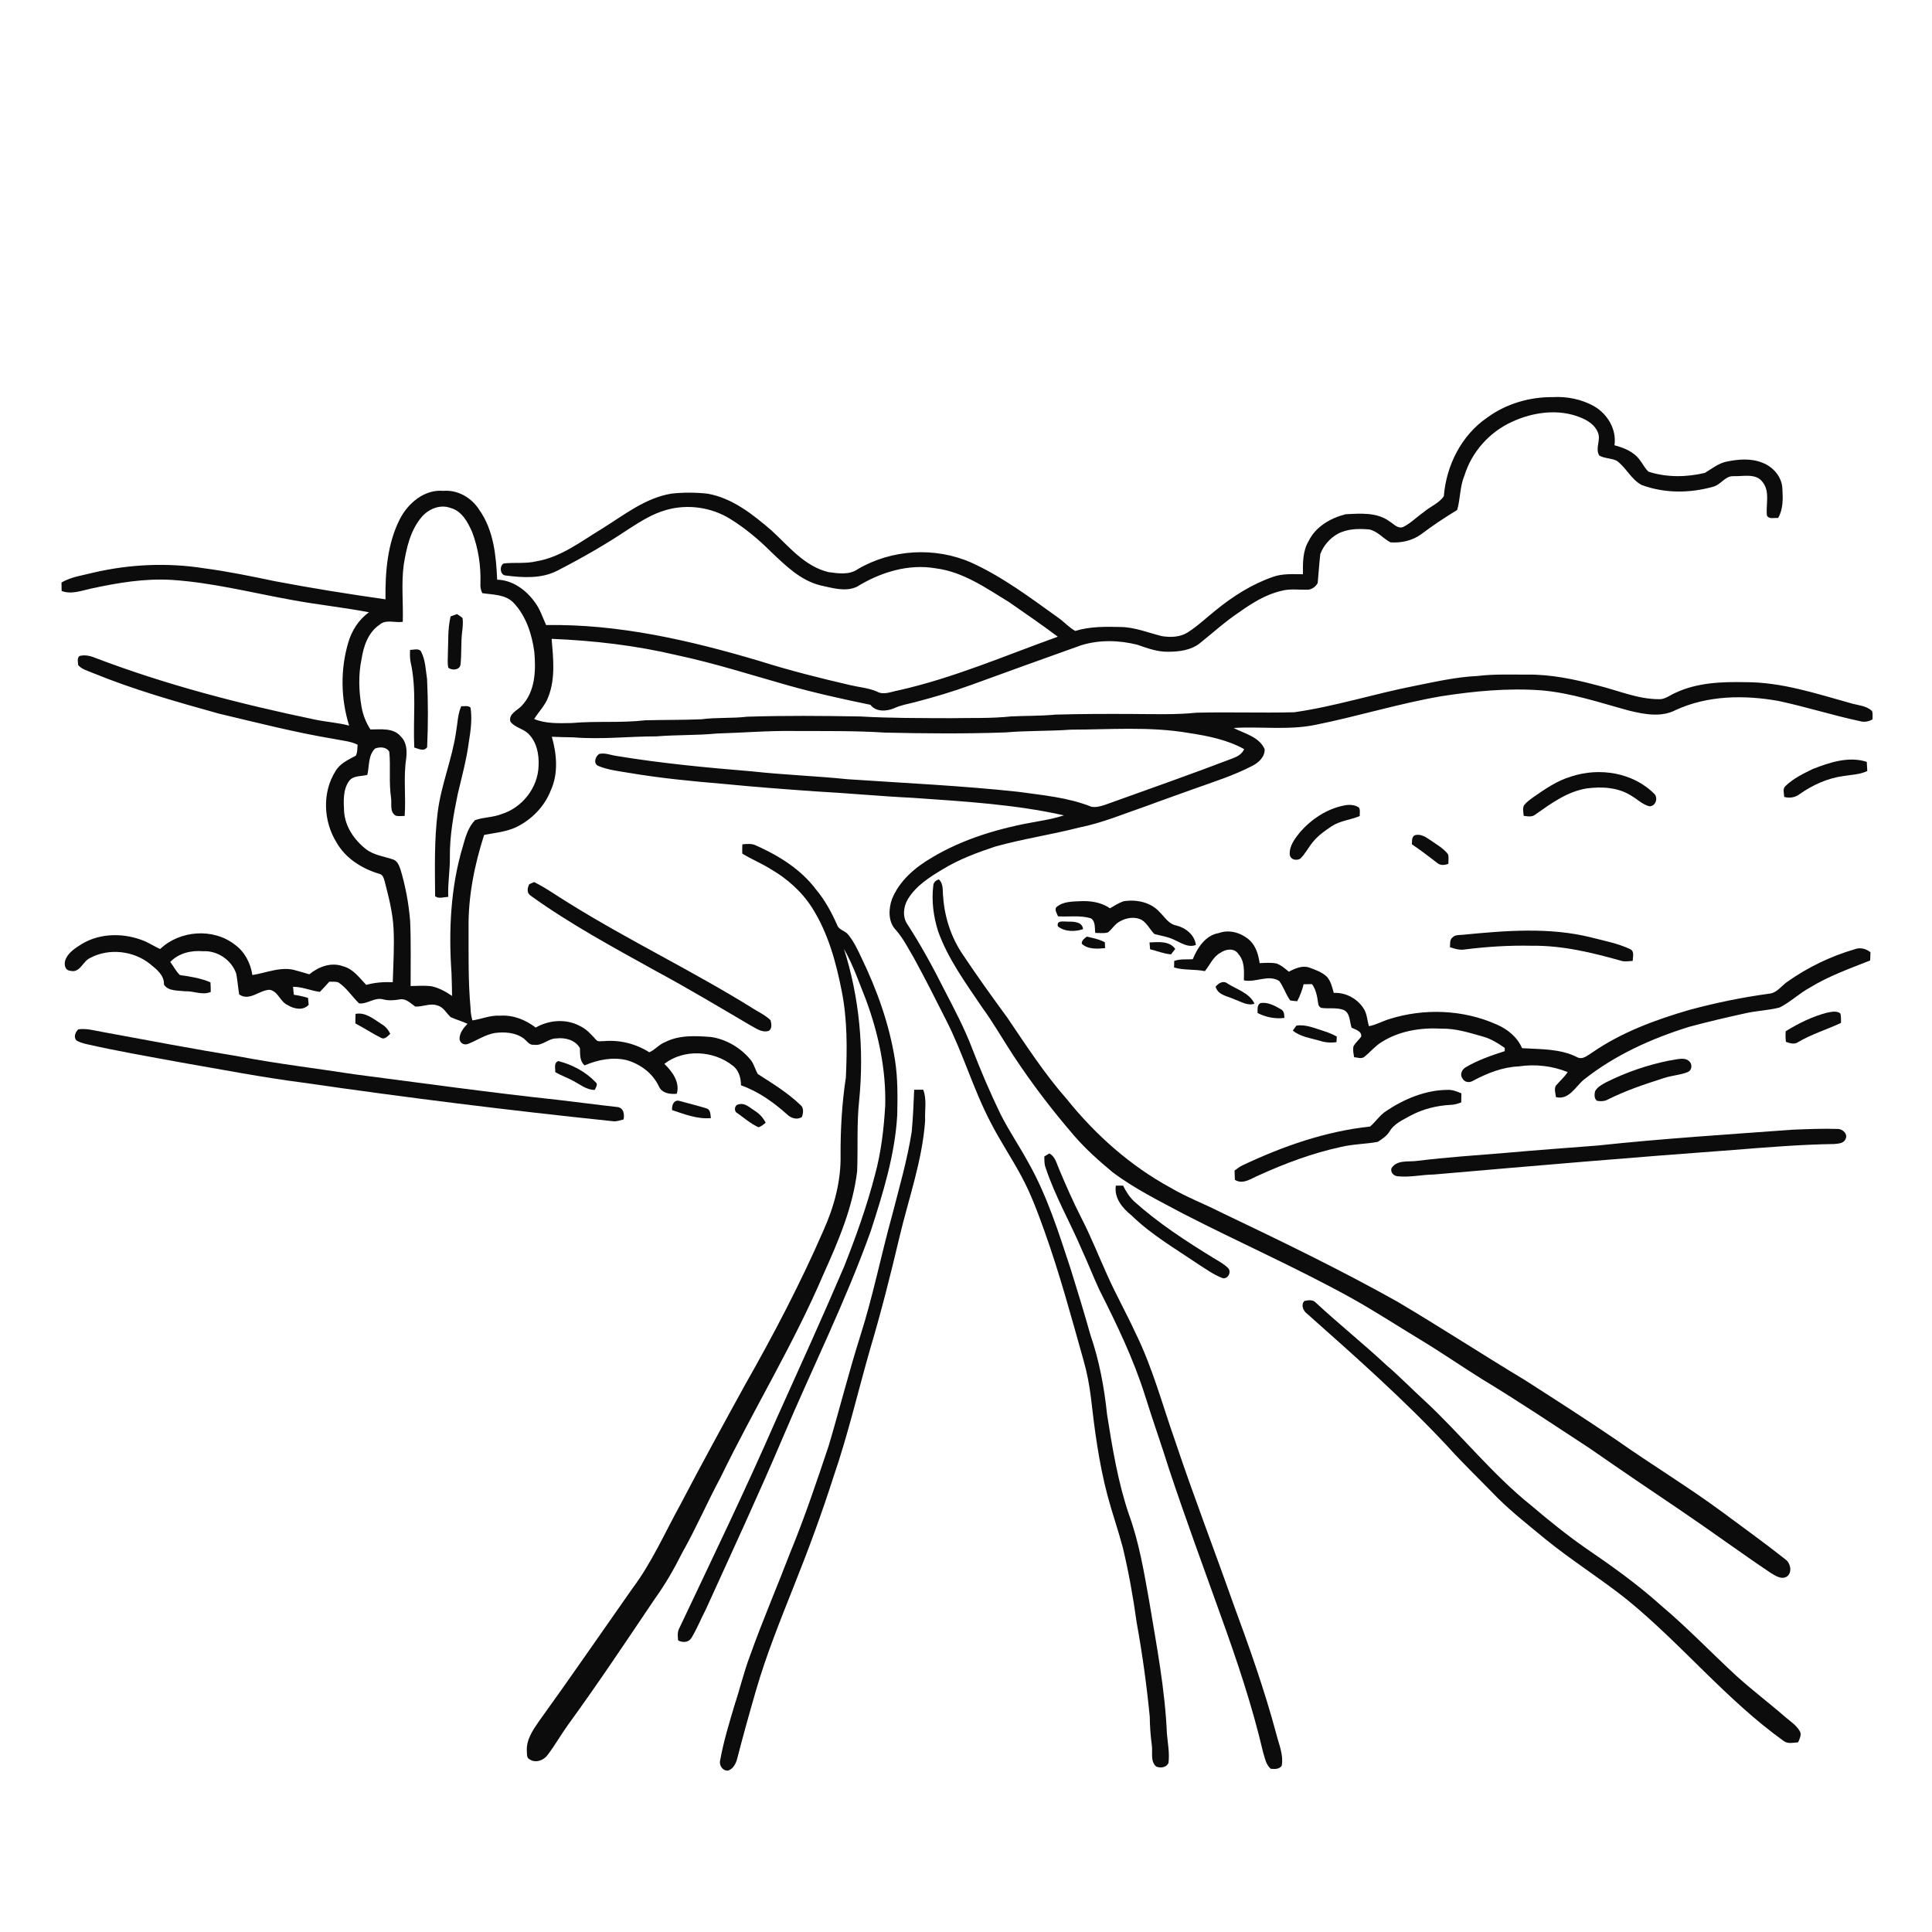 <svg xmlns="http://www.w3.org/2000/svg" width="1024pt" height="1024pt" viewBox="0 0 1024 1024" version="1.1">
<g id="#ffffffff">
<path fill="#ffffff" opacity="0" d=" M 0.00 0.00 L 1024.00 0.00 L 1024.00 1024.00 L 0.00 1024.00 L 0.00 0.00 M 788.32 221.29 C 774.63 230.59 766.55 246.69 765.26 262.98 C 762.69 266.80 757.94 268.50 754.52 271.50 C 750.90 273.99 747.81 277.26 743.85 279.25 C 740.94 280.52 738.79 277.75 736.55 276.41 C 729.88 271.40 721.06 272.16 713.22 272.56 C 705.26 274.57 697.30 279.11 693.61 286.78 C 690.41 292.06 690.53 298.40 690.59 304.36 C 685.34 304.37 679.93 303.91 674.90 305.69 C 663.70 309.52 653.56 315.97 644.42 323.41 C 639.42 327.37 634.79 331.85 629.38 335.27 C 625.39 337.73 620.47 337.88 615.97 337.19 C 608.68 335.42 601.57 332.41 593.98 332.32 C 585.92 332.13 577.71 332.00 569.92 334.41 C 566.54 332.57 563.96 329.51 560.78 327.33 C 546.00 316.75 531.34 305.67 514.69 298.14 C 495.55 289.76 472.61 291.09 454.60 301.69 C 450.10 304.85 444.27 303.92 439.17 303.24 C 426.47 300.25 418.07 289.52 408.88 281.12 C 399.01 272.65 388.21 264.00 375.06 261.66 C 368.72 260.97 362.29 260.92 355.95 261.62 C 342.06 263.87 330.82 272.93 319.20 280.16 C 308.09 286.84 297.43 295.30 284.30 297.50 C 278.61 298.87 272.73 297.99 266.97 298.65 C 264.57 299.96 265.00 304.97 268.15 305.04 C 277.20 306.21 287.03 306.79 295.41 302.46 C 308.43 295.77 321.17 288.49 333.33 280.32 C 339.53 276.35 345.86 272.31 353.03 270.32 C 364.35 267.03 377.04 268.82 387.04 275.05 C 394.91 279.91 402.05 285.89 408.58 292.41 C 416.28 299.68 424.18 307.61 434.80 310.25 C 441.04 311.58 447.98 313.85 454.13 311.02 C 466.53 303.35 481.46 298.67 496.09 301.25 C 510.53 303.10 522.69 311.73 534.81 319.12 C 543.49 325.14 552.20 331.14 560.66 337.47 C 532.63 347.52 505.12 359.47 475.95 365.97 C 472.30 366.61 468.28 368.58 464.76 366.52 C 460.24 364.60 455.26 364.24 450.51 363.10 C 434.38 359.37 418.31 355.33 402.52 350.33 C 365.84 339.43 327.95 330.65 289.47 331.30 C 287.60 327.30 286.31 322.97 283.63 319.39 C 278.97 312.81 271.85 307.48 263.50 307.24 C 262.95 294.46 261.63 280.88 253.96 270.14 C 249.95 263.81 242.62 259.52 235.02 260.17 C 225.05 259.24 216.35 266.59 212.00 274.99 C 205.30 288.09 204.15 303.17 204.32 317.65 C 184.69 314.87 165.10 311.73 145.62 308.03 C 133.16 305.42 120.68 302.85 108.05 301.18 C 88.68 298.15 68.80 299.04 49.71 303.46 C 43.94 304.94 37.83 305.68 32.60 308.73 C 32.61 310.22 32.64 311.72 32.66 313.22 C 37.85 315.21 43.22 313.03 48.36 311.94 C 62.35 308.92 76.62 306.49 90.99 307.36 C 112.30 308.74 133.08 314.06 154.03 317.87 C 167.82 320.48 181.81 321.86 195.59 324.52 C 190.20 328.32 186.48 334.17 184.62 340.44 C 180.35 354.77 180.59 370.33 185.05 384.59 C 179.07 383.00 172.86 382.66 166.82 381.37 C 127.32 373.15 88.09 363.02 50.35 348.64 C 47.77 347.55 44.90 346.97 42.14 347.69 C 40.74 348.80 41.31 350.99 41.46 352.54 C 43.42 354.81 46.48 355.52 49.13 356.66 C 70.83 365.56 93.45 371.95 116.01 378.23 C 136.43 383.07 156.77 388.31 177.49 391.73 C 181.54 392.59 185.80 392.83 189.56 394.72 C 189.30 396.66 189.57 398.77 188.57 400.54 C 184.59 402.68 180.18 404.64 177.81 408.74 C 170.66 420.05 171.40 435.36 178.40 446.57 C 183.18 455.00 191.94 460.44 201.04 463.15 C 202.82 463.46 203.38 465.38 203.82 466.88 C 205.97 475.21 208.17 483.60 208.59 492.24 C 209.08 501.69 208.42 511.13 208.18 520.58 C 203.42 520.39 198.69 520.74 194.09 522.00 C 190.47 518.24 187.24 513.55 181.88 512.16 C 175.60 509.83 168.88 512.33 163.95 516.41 C 161.73 515.72 159.49 515.09 157.25 514.48 C 149.42 511.86 141.51 515.60 133.77 516.79 C 132.82 510.48 129.67 504.37 124.40 500.63 C 112.96 491.74 95.31 493.07 84.88 503.00 C 82.19 501.79 79.69 500.22 77.02 498.97 C 66.37 494.41 53.41 494.26 43.33 500.35 C 40.17 502.35 36.75 504.45 35.02 507.92 C 33.75 510.24 34.00 514.30 37.30 514.54 C 42.38 515.90 43.83 509.51 47.73 507.76 C 57.80 502.34 71.06 503.91 79.83 511.17 C 83.20 513.91 87.11 517.02 86.90 521.83 C 89.17 525.46 94.32 524.90 98.06 525.41 C 102.62 525.13 107.30 527.69 111.70 525.74 C 111.72 524.03 111.67 522.33 111.54 520.64 C 106.38 518.46 100.86 517.55 95.37 516.81 C 93.25 514.87 92.00 512.12 90.25 509.85 C 94.70 505.19 101.29 503.64 107.54 504.17 C 115.23 503.71 122.78 508.83 125.23 516.12 C 125.88 519.75 126.18 523.44 126.77 527.08 C 132.32 530.87 137.43 524.68 143.01 524.61 C 147.48 525.50 148.42 530.85 152.33 532.63 C 155.64 534.75 160.67 535.83 163.61 532.56 C 163.49 531.33 163.37 530.11 163.25 528.90 C 160.78 528.18 158.29 527.59 155.74 527.25 C 155.61 525.84 155.47 524.44 155.32 523.04 C 160.23 522.96 164.73 525.13 169.54 525.71 C 171.23 523.94 172.91 522.17 174.53 520.34 C 176.12 520.36 177.77 520.17 179.32 520.68 C 183.77 523.55 186.59 528.29 190.36 531.83 C 194.73 532.25 198.45 528.56 202.86 529.63 C 205.90 530.49 208.97 530.21 212.03 529.67 C 215.30 529.14 217.63 531.83 220.07 533.49 C 224.00 533.75 227.96 531.51 231.85 532.93 C 235.13 533.76 236.57 537.08 238.92 539.15 C 241.83 540.42 244.89 541.30 247.78 542.63 C 245.64 544.89 243.42 547.60 243.58 550.90 C 243.99 553.00 246.00 554.04 247.98 553.32 C 252.77 551.50 257.08 548.40 262.20 547.52 C 267.47 546.82 273.23 547.20 277.64 550.47 C 279.30 551.77 280.55 554.07 283.00 553.74 C 287.47 554.49 290.62 550.32 294.96 550.38 C 299.62 549.83 304.89 551.21 307.37 555.52 C 307.52 558.78 307.11 562.27 309.85 564.68 C 316.89 561.67 324.76 560.08 332.33 561.94 C 339.55 564.07 346.05 568.94 349.25 575.87 C 350.91 579.51 355.16 580.04 358.70 579.72 C 360.55 573.66 356.27 567.87 352.12 563.87 C 362.43 555.84 378.19 556.77 388.26 564.74 C 391.59 567.15 392.73 571.30 392.74 575.23 C 401.95 578.50 410.03 584.25 417.25 590.73 C 419.23 592.70 422.68 593.75 425.07 591.97 C 425.74 589.94 426.15 587.25 424.30 585.71 C 417.55 579.22 409.51 574.29 401.67 569.27 C 400.15 566.73 399.60 563.67 397.59 561.43 C 392.35 555.22 384.81 550.76 376.73 549.62 C 368.57 548.99 359.91 548.53 352.41 552.39 C 349.28 553.58 347.16 556.49 344.13 557.73 C 337.03 553.22 328.51 551.06 320.12 551.82 C 318.74 551.69 316.93 552.39 315.92 551.11 C 313.40 548.28 310.80 545.38 307.30 543.77 C 300.03 539.86 290.96 540.58 283.92 544.64 C 278.56 540.47 271.85 537.84 264.99 538.34 C 259.95 538.00 255.29 540.14 250.38 540.83 C 249.73 538.61 249.43 536.32 249.38 534.02 C 248.10 520.06 248.39 506.00 248.35 491.99 C 248.11 475.17 251.47 458.49 256.59 442.53 C 262.28 441.42 268.20 440.93 273.52 438.44 C 281.80 434.46 288.63 427.43 291.97 418.83 C 296.00 409.92 295.10 399.66 292.48 390.50 C 296.31 390.64 300.13 390.78 303.96 390.81 C 318.65 392.03 333.33 390.28 348.03 390.29 C 358.64 389.42 369.33 389.81 379.93 388.78 C 393.63 388.40 407.29 387.22 421.00 387.44 C 437.00 387.52 453.03 387.26 469.00 388.29 C 490.35 388.79 511.72 388.96 533.06 388.19 C 544.51 387.21 556.02 387.57 567.48 386.74 C 588.34 386.69 609.41 384.95 630.09 388.50 C 640.17 390.04 650.42 392.05 659.42 397.05 C 658.30 399.76 655.63 401.11 653.04 402.06 C 630.67 410.60 608.06 418.53 585.53 426.63 C 583.25 427.36 580.76 428.06 578.38 427.56 C 566.11 422.66 552.81 421.50 539.84 419.69 C 509.71 416.41 479.42 415.06 449.20 413.00 C 432.39 411.27 415.50 410.70 398.70 408.85 C 374.62 406.86 350.53 404.60 326.67 400.65 C 323.66 400.24 320.67 398.86 317.60 399.60 C 315.57 400.87 314.33 404.59 316.98 405.90 C 322.34 408.16 328.22 408.75 333.91 409.72 C 350.51 412.52 367.27 414.11 384.03 415.53 C 399.98 417.10 415.97 418.30 431.97 419.43 C 449.27 420.37 466.52 422.03 483.83 422.87 C 510.63 424.76 537.65 426.27 563.95 432.16 C 559.40 433.64 554.70 434.56 549.99 435.36 C 530.38 438.76 510.85 444.34 493.70 454.67 C 484.92 459.81 476.69 466.86 472.78 476.49 C 470.88 481.83 470.64 488.79 474.96 493.05 C 478.77 497.44 481.38 502.66 484.32 507.63 C 490.26 518.50 495.87 529.55 501.43 540.62 C 510.42 558.19 515.86 577.32 525.01 594.82 C 530.02 604.64 536.21 613.80 541.41 623.52 C 546.40 632.73 550.01 642.59 553.55 652.43 C 561.62 674.96 567.84 698.07 574.32 721.09 C 576.13 727.43 577.36 733.91 578.18 740.45 C 580.16 758.00 582.48 775.58 587.01 792.69 C 589.48 801.93 592.65 810.97 595.11 820.21 C 598.24 833.33 600.62 846.62 602.46 859.99 C 605.45 876.55 607.78 893.23 609.40 909.98 C 609.44 915.01 609.83 920.02 610.49 925.01 C 611.05 928.72 609.55 933.44 612.76 936.27 C 615.01 937.28 618.13 936.88 619.31 934.47 C 619.98 929.31 618.96 924.16 618.50 919.04 C 617.49 895.23 612.94 871.80 609.05 848.33 C 606.31 832.98 603.74 817.51 598.39 802.80 C 592.53 785.58 589.61 767.60 586.76 749.70 C 585.29 735.35 582.62 721.12 577.93 707.46 C 574.66 695.84 571.13 684.30 567.53 672.77 C 561.18 653.48 555.08 633.89 545.02 616.14 C 540.30 607.49 534.74 599.31 530.29 590.51 C 524.80 579.15 519.84 567.55 515.29 555.78 C 511.19 545.00 505.78 534.79 500.48 524.56 C 494.55 512.73 488.19 501.11 481.01 489.98 C 478.17 486.01 478.81 480.44 481.26 476.44 C 485.58 469.41 492.75 464.86 499.68 460.73 C 508.31 455.43 517.88 451.90 527.45 448.71 C 542.08 444.62 557.15 442.42 571.85 438.64 C 584.29 436.17 596.00 431.19 607.95 427.10 C 615.99 424.09 624.11 421.30 632.17 418.35 C 642.86 414.51 653.79 411.13 663.88 405.85 C 667.20 404.17 670.47 401.05 670.29 397.06 C 667.30 390.43 659.68 388.88 653.82 385.84 C 668.17 384.96 682.75 387.11 696.98 384.23 C 719.44 379.75 741.38 372.88 763.98 369.01 C 781.48 366.29 799.25 364.60 816.96 365.90 C 832.89 367.25 848.10 372.49 863.44 376.64 C 871.44 378.59 880.52 380.36 888.17 376.33 C 905.17 368.51 924.60 368.29 942.73 371.54 C 957.26 374.64 971.44 379.17 985.97 382.26 C 988.19 382.88 990.49 382.43 992.47 381.28 C 992.43 379.81 992.72 378.27 992.21 376.87 C 989.11 373.86 984.49 373.86 980.60 372.62 C 962.39 367.55 944.10 361.47 925.00 361.57 C 912.52 361.30 899.56 361.79 888.07 367.18 C 885.10 368.42 882.46 370.85 879.06 370.58 C 867.91 370.53 857.51 365.92 846.84 363.31 C 834.49 360.01 821.83 357.34 808.99 357.55 C 800.34 357.60 791.65 357.22 783.04 358.29 C 771.81 358.82 760.82 361.32 749.83 363.53 C 728.46 367.71 707.61 374.42 686.03 377.50 C 668.75 377.97 651.44 377.30 634.15 377.75 C 623.14 378.87 612.05 378.48 601.00 378.43 C 587.15 378.36 573.30 378.35 559.46 378.76 C 551.66 379.51 543.81 379.33 536.00 379.71 C 525.37 380.85 514.66 380.44 503.99 380.65 C 487.99 380.59 471.96 380.67 455.99 379.74 C 435.97 379.40 415.95 379.22 395.94 379.87 C 387.94 380.83 379.84 380.16 371.85 381.22 C 361.89 381.66 351.91 381.49 341.95 381.77 C 329.03 383.27 315.95 382.05 303.00 383.22 C 296.34 383.33 289.41 383.69 283.12 381.09 C 285.55 377.19 288.96 373.87 290.57 369.48 C 294.48 359.63 293.23 348.86 292.38 338.60 C 314.75 339.51 337.09 342.11 358.91 347.29 C 378.72 351.51 398.02 357.70 417.49 363.21 C 431.95 367.29 446.63 370.54 461.34 373.56 C 464.32 377.50 470.07 377.09 474.15 375.27 C 477.63 373.72 481.39 373.05 485.06 372.14 C 495.10 369.50 505.06 366.57 514.81 363.01 C 534.21 355.96 553.61 348.90 573.06 342.00 C 582.68 339.02 593.09 339.29 602.80 341.72 C 608.03 343.54 613.36 345.52 618.99 345.44 C 624.87 345.43 631.20 344.70 635.95 340.91 C 642.79 335.45 649.28 329.53 656.56 324.64 C 663.45 319.77 670.76 315.09 679.10 313.19 C 683.61 311.92 688.31 312.66 692.92 312.56 C 695.22 312.57 697.36 310.98 698.41 309.00 C 698.86 303.87 699.21 298.73 699.79 293.63 C 701.49 289.18 704.79 285.36 708.93 283.00 C 714.06 280.20 720.11 280.11 725.78 280.63 C 730.21 281.57 733.08 285.44 736.97 287.45 C 742.65 287.88 748.54 286.56 753.20 283.20 C 759.34 278.56 765.75 274.30 772.32 270.31 C 774.08 264.39 773.71 257.94 776.15 252.16 C 779.99 239.57 789.46 228.97 801.44 223.55 C 812.62 218.38 826.09 216.52 837.75 221.29 C 841.55 222.84 845.39 225.24 846.93 229.25 C 848.66 233.16 845.25 237.81 847.70 241.48 C 850.53 243.06 854.00 242.78 856.89 244.20 C 861.91 247.82 864.52 254.08 870.08 257.04 C 882.14 261.53 895.61 261.49 907.92 257.99 C 912.08 257.00 914.35 252.11 918.91 252.38 C 924.03 252.56 930.87 250.65 934.32 255.66 C 938.28 260.76 935.82 267.43 936.51 273.27 C 937.70 275.37 940.46 274.33 942.44 274.54 C 945.19 269.84 945.01 264.26 944.70 259.01 C 944.48 252.77 939.76 247.34 934.05 245.24 C 928.03 242.80 921.32 243.39 915.10 244.67 C 910.77 245.57 907.31 248.44 903.61 250.65 C 893.86 252.96 883.44 253.11 873.83 250.03 C 871.82 248.35 870.77 245.84 869.13 243.85 C 866.03 239.42 860.73 237.35 855.70 236.00 C 856.94 227.59 852.02 219.39 844.84 215.28 C 838.24 211.59 830.53 210.04 823.01 210.48 C 810.70 210.36 798.28 213.99 788.32 221.29 M 960.69 407.63 C 955.70 410.08 950.55 412.59 946.50 416.47 C 944.63 417.92 945.61 420.43 945.67 422.40 C 948.51 423.13 951.51 422.74 953.86 420.88 C 960.74 416.05 968.61 412.46 976.99 411.33 C 981.26 410.60 985.72 410.58 989.70 408.66 C 989.65 407.03 989.56 405.42 989.43 403.80 C 979.84 400.69 969.68 404.12 960.69 407.63 M 832.75 411.56 C 825.31 413.76 818.88 418.22 812.59 422.60 C 810.87 423.86 809.10 425.12 807.77 426.81 C 806.87 428.55 807.47 430.56 807.58 432.41 C 809.65 432.67 812.00 433.20 813.77 431.71 C 822.08 425.86 830.67 419.55 840.97 417.88 C 848.88 416.84 857.47 417.26 864.41 421.62 C 867.68 423.47 870.46 426.39 874.18 427.35 C 877.37 427.43 878.90 423.30 877.02 420.97 C 865.74 409.43 847.76 406.61 832.75 411.56 M 689.06 441.04 C 686.35 444.44 683.27 448.35 683.60 452.94 C 683.94 455.68 686.98 456.28 689.12 455.17 C 692.06 452.34 693.77 448.53 696.50 445.52 C 699.17 442.46 702.52 440.12 705.88 437.88 C 710.35 434.96 715.85 434.59 720.69 432.51 C 720.59 431.01 721.10 429.31 720.24 427.97 C 717.83 426.42 714.88 426.35 712.18 426.97 C 703.14 428.78 695.08 434.19 689.06 441.04 M 749.79 442.72 C 748.12 443.76 748.43 445.82 748.34 447.50 C 752.92 450.59 757.30 453.95 761.69 457.31 C 763.38 458.85 765.68 458.60 767.67 457.83 C 767.61 456.11 768.04 454.28 767.40 452.64 C 764.83 449.42 761.14 447.42 757.83 445.10 C 755.49 443.49 752.74 441.77 749.79 442.72 M 393.46 447.52 C 393.39 449.15 393.37 450.79 393.42 452.43 C 398.27 455.42 403.59 457.56 408.42 460.60 C 417.25 465.69 425.10 472.69 430.56 481.35 C 439.00 494.71 443.19 510.24 446.19 525.61 C 449.13 540.55 449.02 555.88 448.33 571.03 C 446.27 584.59 445.47 598.29 445.52 612.00 C 445.82 625.99 442.06 639.77 436.33 652.44 C 424.17 680.36 410.02 707.37 394.98 733.83 C 383.36 754.96 371.79 776.11 360.61 797.47 C 352.33 812.45 345.44 828.31 335.09 842.05 C 318.57 865.55 302.31 889.25 285.49 912.55 C 282.33 917.12 278.93 922.16 279.23 928.00 C 279.38 929.48 278.97 931.66 280.65 932.46 C 283.79 934.62 288.13 933.11 290.22 930.19 C 294.16 925.04 297.33 919.36 301.12 914.12 C 317.07 892.21 332.07 869.64 347.22 847.18 C 352.74 839.51 357.44 831.29 361.66 822.85 C 369.01 809.86 374.90 796.13 381.96 782.99 C 399.50 746.83 420.62 712.44 436.42 675.43 C 444.30 657.93 452.03 639.97 454.31 620.74 C 454.79 608.17 454.03 595.54 455.40 583.01 C 458.03 556.16 455.51 528.68 447.31 502.94 C 452.20 511.47 455.34 520.83 458.98 529.92 C 465.61 547.84 469.67 566.84 469.18 586.01 C 468.46 598.32 467.03 610.64 463.79 622.58 C 459.49 639.21 453.70 655.41 447.38 671.37 C 435.78 698.52 423.56 725.37 411.43 752.28 C 395.16 789.59 377.42 826.23 360.03 863.03 C 358.93 865.00 359.20 867.30 359.43 869.46 C 361.68 870.70 364.79 870.62 366.34 868.33 C 369.36 863.49 371.42 858.15 374.06 853.11 C 387.84 822.78 401.90 792.56 414.93 761.89 C 430.39 725.35 448.21 689.78 461.56 652.37 C 468.00 632.42 474.34 612.12 475.55 591.05 C 475.75 581.36 475.89 571.62 474.39 562.01 C 471.41 542.98 464.85 524.65 456.45 507.36 C 454.53 503.20 452.50 499.00 449.60 495.42 C 447.97 493.24 444.59 493.00 443.70 490.23 C 440.74 483.56 437.23 477.09 432.53 471.48 C 424.53 460.80 412.85 453.55 400.83 448.18 C 398.54 447.00 395.92 447.27 393.46 447.52 M 494.66 469.38 C 493.66 477.55 494.76 485.87 497.24 493.68 C 502.49 508.26 511.74 520.88 520.33 533.63 C 526.48 542.02 531.59 551.10 537.31 559.78 C 547.00 574.48 557.72 588.48 569.20 601.81 C 575.37 608.98 582.45 615.27 589.71 621.31 C 601.40 630.12 614.60 636.58 627.47 643.46 C 656.67 658.46 686.75 671.73 715.52 687.58 C 728.25 694.63 740.43 702.59 752.88 710.11 C 764.05 716.83 774.74 724.28 785.81 731.16 C 805.02 742.77 823.65 755.28 842.43 767.56 C 858.60 778.78 874.88 789.85 891.21 800.84 C 907.07 811.60 922.53 822.94 938.44 833.63 C 941.04 835.19 944.43 837.60 947.37 835.39 C 949.97 833.17 949.02 828.47 946.38 826.57 C 935.39 817.84 923.96 809.68 912.70 801.30 C 894.54 787.92 875.21 776.23 856.78 763.24 C 840.87 752.40 824.65 742.01 808.45 731.62 C 785.80 717.98 763.63 703.54 740.88 690.05 C 710.19 672.83 678.46 657.54 646.72 642.38 C 638.03 637.96 628.87 634.50 620.46 629.55 C 599.10 617.92 580.60 601.48 565.42 582.56 C 553.57 569.10 543.83 554.01 533.78 539.21 C 525.86 528.39 518.02 517.52 510.59 506.36 C 504.30 497.30 500.69 486.47 499.91 475.50 C 499.46 472.30 500.26 468.58 497.64 466.13 C 496.06 466.49 494.75 467.69 494.66 469.38 M 280.56 468.61 C 279.47 470.58 279.07 473.29 281.24 474.72 C 302.38 489.93 325.37 502.30 348.11 514.92 C 364.66 523.85 380.80 533.51 397.01 543.03 C 400.26 544.69 403.58 547.59 407.49 546.38 C 409.35 545.20 408.87 542.59 408.43 540.78 C 405.83 538.19 402.45 536.61 399.38 534.69 C 367.43 514.76 333.35 498.53 301.40 478.61 C 295.28 474.93 289.50 470.65 283.07 467.52 C 282.44 467.79 281.19 468.34 280.56 468.61 M 560.31 480.46 C 558.45 481.84 560.23 484.08 560.77 485.67 C 566.56 486.03 572.52 485.02 578.17 486.71 C 580.74 488.30 580.14 491.85 580.52 494.46 C 582.74 494.45 585.04 494.84 587.22 494.20 C 589.46 492.50 590.82 489.82 593.36 488.48 C 596.88 486.38 601.67 485.59 605.35 487.71 C 608.12 489.57 609.52 492.73 611.84 495.04 C 615.29 496.00 618.91 496.45 622.17 498.03 C 625.85 499.65 629.65 502.44 633.85 500.86 C 633.19 495.53 628.48 491.79 623.53 490.54 C 619.45 489.84 617.35 486.04 614.59 483.39 C 609.88 478.11 602.21 476.59 595.46 477.70 C 592.90 478.59 590.62 480.07 588.30 481.42 C 583.58 478.10 577.59 477.33 571.97 477.67 C 568.02 477.84 563.55 477.92 560.31 480.46 M 560.70 490.98 C 564.24 493.92 569.80 493.91 574.04 492.46 C 573.71 488.50 569.03 488.46 566.02 488.48 C 564.01 488.55 559.80 487.53 560.70 490.98 M 646.04 494.53 C 638.95 495.67 634.71 502.27 632.19 508.41 C 628.90 508.60 625.52 508.18 622.36 509.31 C 622.32 510.46 622.29 511.62 622.28 512.79 C 627.55 514.37 633.22 513.61 638.62 514.72 C 641.32 511.42 642.95 507.04 646.91 504.97 C 649.67 502.97 654.28 502.33 656.35 505.62 C 659.81 509.50 659.36 514.79 659.28 519.59 C 665.54 520.95 672.11 516.33 677.98 519.91 C 680.37 523.06 681.47 527.00 683.80 530.21 C 685.02 530.51 686.29 530.55 687.56 530.66 C 689.04 527.81 690.19 524.80 690.94 521.68 C 692.41 521.66 693.89 521.64 695.37 521.60 C 697.56 524.52 698.12 528.16 698.64 531.68 C 698.68 532.77 699.18 533.59 700.15 534.16 C 704.03 534.81 708.15 533.89 711.92 535.20 C 715.71 536.68 715.22 541.46 716.38 544.70 C 718.35 545.67 722.05 546.63 721.41 549.52 C 720.17 551.21 718.52 552.58 717.44 554.39 C 716.88 556.35 717.41 558.37 717.71 560.33 C 719.46 560.47 721.56 561.40 723.12 560.15 C 726.28 557.65 728.83 554.41 732.30 552.31 C 741.67 546.37 753.05 544.58 763.98 545.21 C 771.66 545.04 779.01 547.44 786.32 549.50 C 790.42 550.69 794.06 552.98 797.53 555.42 C 797.53 555.84 797.53 556.70 797.54 557.12 C 790.41 559.44 783.24 561.89 776.76 565.73 C 774.82 566.85 773.59 569.72 775.17 571.64 C 776.20 573.64 778.79 574.03 780.62 572.88 C 788.14 568.87 796.32 565.57 804.95 565.21 C 813.65 563.91 822.72 564.90 830.89 568.23 C 829.13 570.97 826.60 573.07 824.55 575.56 C 823.66 577.43 824.50 579.54 824.67 581.48 C 831.51 583.22 834.97 576.03 839.35 572.34 C 855.77 559.27 875.20 550.50 895.14 544.28 C 905.14 541.57 915.24 539.22 925.37 537.00 C 931.27 535.67 937.39 535.54 943.24 533.99 C 949.01 531.11 953.68 526.45 959.37 523.40 C 969.33 517.27 980.41 513.36 991.23 509.07 C 991.27 507.61 991.32 506.15 991.39 504.70 C 988.99 502.81 985.93 502.00 983.01 503.13 C 970.30 506.83 958.20 512.68 947.37 520.31 C 944.13 522.53 941.81 526.38 937.54 526.69 C 923.34 528.64 909.25 531.52 895.41 535.27 C 877.37 540.52 859.42 547.13 843.86 557.89 C 841.49 559.33 838.82 561.92 835.89 560.31 C 826.90 555.76 816.52 556.16 806.73 555.56 C 804.22 549.67 798.97 545.44 793.20 542.97 C 775.44 535.07 754.75 534.29 736.27 540.16 C 732.65 541.26 729.33 543.23 725.58 543.89 C 724.57 540.72 724.59 537.16 722.64 534.35 C 719.23 529.17 713.14 525.94 706.92 526.27 C 706.10 523.29 705.39 520.08 703.29 517.70 C 700.68 515.21 697.16 514.02 693.86 512.79 C 690.09 511.61 686.39 513.28 683.13 515.03 C 681.07 513.37 679.05 511.53 676.52 510.65 C 673.59 510.11 670.59 510.36 667.64 510.48 C 667.00 506.15 665.74 501.63 662.50 498.50 C 658.18 494.49 651.74 492.44 646.04 494.53 M 774.97 495.48 C 773.18 495.60 771.16 495.46 769.84 496.89 C 768.23 498.11 768.71 500.26 768.50 502.02 C 770.89 502.83 773.40 503.63 775.98 503.28 C 787.92 501.77 799.95 501.00 812.00 501.27 C 828.21 501.06 844.08 504.95 859.58 509.33 C 861.47 509.77 863.43 509.42 865.36 509.30 C 865.38 507.19 866.47 504.19 864.00 503.05 C 857.56 500.03 850.49 498.68 843.63 496.92 C 821.18 491.26 797.74 493.27 774.97 495.48 M 573.35 500.19 C 576.63 503.30 581.54 502.89 585.70 502.55 C 585.67 501.51 585.64 500.48 585.61 499.45 C 582.64 497.80 579.29 497.18 576.02 496.43 C 574.73 497.40 573.28 498.37 573.35 500.19 M 609.26 499.51 C 609.36 500.71 609.45 501.93 609.58 503.14 C 613.28 504.00 616.83 505.55 620.66 505.83 C 621.40 504.87 622.15 503.90 622.90 502.94 C 619.76 498.57 613.94 499.31 609.26 499.51 M 644.30 522.94 C 645.50 527.53 650.67 527.91 654.30 529.68 C 657.72 530.84 661.18 533.26 664.91 531.98 C 662.24 526.26 655.53 524.45 650.57 521.26 C 648.28 519.52 645.86 521.11 644.30 522.94 M 668.04 531.65 C 666.12 532.79 666.63 535.05 666.54 536.92 C 670.94 539.15 675.84 540.14 680.75 539.52 C 680.66 537.83 680.70 535.86 678.96 534.97 C 675.70 533.06 671.94 531.00 668.04 531.65 M 968.46 536.71 C 960.64 538.74 953.29 542.34 946.46 546.58 C 946.32 548.45 946.36 550.33 946.57 552.20 C 948.74 552.97 951.14 553.77 953.21 552.23 C 960.36 548.06 968.31 545.66 975.77 542.16 C 975.70 540.47 975.92 538.75 975.41 537.13 C 973.45 535.60 970.69 536.32 968.46 536.71 M 188.45 537.38 C 188.38 539.06 188.33 540.75 188.35 542.44 C 193.03 544.86 197.42 547.85 202.15 550.17 C 203.97 551.08 205.60 549.05 206.82 547.98 C 205.88 545.76 204.26 543.98 202.19 542.77 C 198.03 540.14 193.76 536.36 188.45 537.38 M 685.22 546.22 C 689.22 549.54 694.62 550.18 699.46 551.61 C 702.33 552.56 705.36 552.79 708.35 552.37 C 708.41 551.38 708.48 550.39 708.55 549.41 C 706.35 548.21 704.05 547.22 701.67 546.49 C 696.92 545.07 692.19 542.79 687.11 543.60 C 686.64 544.25 685.69 545.56 685.22 546.22 M 41.50 545.56 C 39.98 547.05 38.89 549.51 40.43 551.40 C 41.94 552.39 43.71 552.86 45.44 553.31 C 62.25 557.15 79.27 560.05 96.23 563.18 C 117.64 566.89 138.98 571.03 160.54 573.82 C 215.25 581.75 270.10 588.57 325.07 594.29 C 326.95 594.46 328.74 593.76 330.53 593.33 C 330.98 590.65 330.69 587.40 327.47 586.78 C 316.91 585.61 306.38 584.19 295.82 582.97 C 259.85 579.11 224.01 574.10 188.13 569.44 C 167.67 566.28 147.10 563.84 126.75 559.96 C 102.68 556.00 78.71 551.47 54.73 547.04 C 50.36 546.30 45.97 544.94 41.50 545.56 M 884.52 562.16 C 873.10 564.48 861.97 568.32 851.53 573.50 C 849.26 574.78 846.65 576.01 845.41 578.42 C 845.02 580.09 844.89 582.30 846.45 583.45 C 848.34 583.79 850.38 583.75 852.11 582.81 C 861.56 578.05 871.63 574.68 881.69 571.46 C 885.84 570.02 890.33 569.88 894.43 568.26 C 896.32 567.56 896.86 565.44 896.19 563.68 C 893.98 559.42 888.24 561.78 884.52 562.16 M 295.91 562.39 C 293.37 563.36 294.43 566.16 294.29 568.22 C 297.38 570.10 300.86 571.21 304.01 572.98 C 307.61 574.87 310.96 577.73 315.26 577.68 C 315.74 576.31 317.22 574.69 315.59 573.50 C 310.30 567.97 303.29 564.27 295.91 562.39 M 484.53 577.59 C 484.26 584.97 483.89 592.35 483.25 599.72 C 480.89 614.77 476.62 629.43 472.84 644.16 C 466.95 665.36 462.70 687.00 456.00 707.98 C 449.88 727.27 444.99 746.91 439.22 766.30 C 432.92 785.11 426.61 803.94 419.07 822.30 C 411.99 840.79 404.14 858.97 397.50 877.63 C 394.28 886.10 392.24 894.96 389.37 903.56 C 386.49 913.30 383.48 923.04 381.70 933.05 C 380.99 935.66 383.13 938.79 385.98 938.43 C 388.69 937.50 390.09 934.64 390.75 932.03 C 393.86 919.95 397.22 907.93 400.69 895.95 C 406.14 877.14 413.51 858.97 420.71 840.78 C 428.36 821.70 435.48 802.40 441.75 782.82 C 449.39 760.63 454.68 737.74 461.14 715.19 C 466.93 695.73 471.94 676.06 476.59 656.30 C 481.44 635.61 488.84 615.33 490.34 594.00 C 490.05 588.53 491.36 582.78 489.32 577.55 C 487.72 577.55 486.12 577.57 484.53 577.59 M 734.74 588.84 C 731.37 591.02 729.18 594.48 726.20 597.08 C 702.61 599.61 679.94 607.52 658.58 617.64 C 657.06 618.39 655.69 619.39 654.35 620.42 C 654.36 622.05 654.42 623.69 654.50 625.33 C 658.75 628.00 663.10 624.69 667.01 623.01 C 681.02 616.65 695.54 611.20 710.60 607.94 C 717.05 606.36 723.73 606.42 730.23 605.21 C 732.59 603.74 735.00 602.07 736.51 599.68 C 738.90 595.56 743.51 593.59 747.50 591.37 C 754.10 587.79 761.52 585.97 769.00 585.59 C 770.89 585.56 772.70 584.95 774.48 584.32 C 774.53 582.71 774.56 581.10 774.57 579.49 C 772.18 578.49 769.69 577.49 767.05 577.66 C 755.42 577.78 744.30 582.47 734.74 588.84 M 356.22 588.39 C 362.86 590.54 369.69 593.29 376.79 592.61 C 376.48 590.77 376.72 588.16 374.49 587.49 C 369.70 585.98 364.79 584.84 359.96 583.46 C 357.03 582.81 355.95 586.04 356.22 588.39 M 391.53 585.33 C 389.24 585.53 388.77 589.11 390.88 590.03 C 394.46 592.63 397.90 595.55 401.93 597.44 C 403.48 597.16 404.61 595.97 405.83 595.07 C 404.52 592.52 402.62 590.35 400.18 588.84 C 397.55 587.23 394.92 584.35 391.53 585.33 M 950.27 598.75 C 915.74 601.30 881.16 603.47 846.72 607.16 C 830.65 608.42 814.57 609.57 798.52 611.01 C 782.70 612.33 766.85 613.34 751.08 615.30 C 746.54 615.93 740.52 614.60 737.60 619.06 C 736.66 621.33 738.78 623.42 740.99 623.46 C 747.38 624.10 753.67 622.59 760.04 622.51 C 813.01 617.90 865.97 613.36 919.01 609.48 C 936.67 608.08 954.34 606.61 972.07 606.36 C 974.20 606.14 977.18 606.11 978.13 603.78 C 979.63 601.13 976.61 598.33 974.03 598.37 C 966.11 598.10 958.18 598.46 950.27 598.75 M 553.52 612.93 C 553.54 614.92 553.46 616.97 554.19 618.88 C 559.22 634.07 567.28 647.98 573.51 662.66 C 576.69 669.55 579.43 676.63 582.62 683.52 C 591.83 701.74 600.76 720.23 606.91 739.75 C 610.99 752.88 615.63 765.83 619.72 778.96 C 628.37 804.89 637.79 830.56 647.02 856.29 C 655.61 880.08 663.71 904.11 669.47 928.77 C 670.43 931.78 670.96 935.36 673.53 937.48 C 675.53 937.68 678.06 937.80 679.33 935.90 C 680.38 930.18 677.90 924.71 676.53 919.29 C 670.22 895.64 661.99 872.57 653.54 849.62 C 643.49 821.12 632.61 792.92 623.02 764.26 C 616.15 744.85 610.90 724.77 601.71 706.25 C 597.04 696.05 591.52 686.27 586.95 676.02 C 582.27 665.70 578.11 655.13 572.90 645.05 C 568.70 636.81 564.98 628.32 561.39 619.79 C 560.05 616.77 559.35 613.04 556.17 611.35 C 555.51 611.75 554.18 612.53 553.52 612.93 M 591.42 628.41 C 590.40 634.99 594.97 640.41 599.77 644.24 C 610.23 654.44 622.95 661.82 634.98 669.97 C 639.19 672.67 643.31 675.66 648.02 677.44 C 650.81 678.09 652.90 674.15 650.91 672.10 C 648.69 669.87 645.85 668.41 643.19 666.78 C 628.53 657.77 614.01 648.35 601.18 636.82 C 598.64 634.45 596.77 631.49 595.26 628.40 C 593.97 628.39 592.69 628.42 591.42 628.41 M 691.36 689.54 C 689.36 691.52 690.71 694.82 692.76 696.28 C 718.32 718.99 743.97 741.65 767.31 766.68 C 775.84 776.14 785.07 784.93 793.91 794.09 C 801.84 801.87 810.60 808.75 819.16 815.82 C 833.04 827.11 848.26 836.60 862.25 847.75 C 891.24 871.34 914.93 900.92 945.41 922.77 C 947.62 924.44 950.53 923.64 953.06 923.46 C 953.81 921.56 955.14 919.32 953.81 917.36 C 952.05 914.46 949.17 912.48 946.60 910.37 C 938.05 902.91 928.97 896.06 920.55 888.46 C 907.18 876.16 894.65 862.97 880.75 851.26 C 868.18 839.92 854.39 830.06 840.43 820.54 C 830.49 813.62 821.08 806.01 811.86 798.18 C 791.16 781.65 774.67 760.67 755.35 742.66 C 748.36 736.31 741.81 729.49 734.62 723.37 C 722.52 712.08 709.57 701.73 697.44 690.47 C 695.94 688.70 693.36 689.10 691.36 689.54 Z" />
<path fill="#ffffff" opacity="0" d=" M 223.28 274.28 C 226.92 269.83 233.17 267.13 238.79 269.22 C 244.80 270.83 247.93 276.74 250.25 282.00 C 253.52 290.60 254.92 299.88 254.64 309.06 C 254.49 310.90 254.82 312.71 255.60 314.38 C 261.35 315.26 268.10 314.98 272.35 319.66 C 278.88 326.62 281.92 336.17 283.19 345.46 C 284.10 355.36 283.73 366.76 276.31 374.29 C 274.04 376.66 269.39 378.47 270.53 382.48 C 272.87 385.64 277.31 386.18 280.08 388.91 C 284.53 393.34 285.79 399.96 285.45 406.03 C 285.10 417.57 276.74 428.12 265.77 431.51 C 261.27 433.31 256.27 433.06 251.75 434.71 C 248.15 438.49 246.68 443.63 245.33 448.53 C 238.80 470.27 237.74 493.27 239.31 515.79 C 239.48 519.81 239.52 523.83 239.61 527.86 C 236.25 525.59 232.64 523.54 228.63 522.74 C 224.98 522.25 221.30 522.57 217.64 522.62 C 217.60 511.08 217.89 499.52 217.38 487.99 C 216.60 478.80 214.94 469.68 212.27 460.84 C 211.55 458.81 210.68 456.39 208.47 455.58 C 203.60 453.87 198.15 453.33 193.96 450.05 C 187.75 445.20 182.84 438.03 182.37 429.99 C 182.12 424.61 181.71 418.65 184.98 414.02 C 187.22 410.91 191.44 411.61 194.70 410.68 C 195.80 405.99 195.06 400.41 198.79 396.74 C 201.28 395.76 204.95 395.81 206.35 398.52 C 207.09 406.53 206.07 414.64 207.24 422.64 C 207.78 425.89 206.34 430.35 209.78 432.34 C 211.32 432.73 212.91 432.48 214.48 432.46 C 215.22 422.31 213.75 412.05 215.30 401.95 C 215.74 397.93 215.59 393.47 212.52 390.45 C 208.60 385.61 201.84 386.64 196.34 386.63 C 194.00 383.03 192.40 378.98 191.64 374.75 C 190.18 366.36 189.87 357.65 191.64 349.28 C 192.70 342.45 195.12 335.24 201.10 331.17 C 204.55 328.06 209.35 330.25 213.48 329.57 C 213.79 319.50 212.64 309.36 213.99 299.33 C 215.40 290.52 217.45 281.32 223.28 274.28 M 238.83 326.72 C 237.22 333.37 237.68 340.24 237.37 347.01 C 237.34 349.31 237.11 351.65 237.59 353.92 C 239.53 355.41 243.47 355.28 244.07 352.39 C 244.72 346.61 244.25 340.76 244.93 334.99 C 245.23 332.55 245.51 330.07 245.18 327.62 C 244.29 326.75 243.21 326.13 242.17 325.47 C 241.06 325.89 239.95 326.31 238.83 326.72 M 217.35 344.43 C 217.26 346.51 217.20 348.60 217.58 350.66 C 221.00 365.62 218.83 381.04 219.58 396.21 C 221.78 396.83 224.70 398.52 226.39 396.03 C 226.92 384.04 226.94 371.99 226.36 359.99 C 225.62 355.19 225.54 350.12 223.35 345.70 C 222.35 343.28 219.33 344.52 217.35 344.43 M 244.46 374.33 C 242.54 378.68 242.54 383.48 241.71 388.08 C 239.60 402.47 233.80 416.04 231.99 430.48 C 230.13 445.24 230.51 460.16 230.62 475.00 C 232.47 476.54 235.35 475.45 237.59 475.34 C 237.24 468.19 238.59 461.13 238.44 454.00 C 238.35 442.91 240.35 431.94 242.56 421.11 C 244.75 411.77 247.32 402.49 248.54 392.96 C 249.52 387.07 250.29 381.00 249.40 375.06 C 248.07 373.79 246.09 374.41 244.46 374.33 Z" />
</g>
<g id="#0c0c0cff">
<path fill="#0c0c0c" opacity="1.00" d=" M 788.32 221.29 C 798.28 213.99 810.70 210.36 823.01 210.48 C 830.53 210.04 838.24 211.59 844.84 215.28 C 852.02 219.39 856.94 227.59 855.70 236.00 C 860.73 237.35 866.03 239.42 869.13 243.85 C 870.77 245.84 871.82 248.35 873.83 250.03 C 883.44 253.11 893.86 252.96 903.61 250.65 C 907.31 248.44 910.77 245.57 915.10 244.67 C 921.32 243.39 928.03 242.80 934.05 245.24 C 939.76 247.34 944.48 252.77 944.70 259.01 C 945.01 264.26 945.19 269.84 942.44 274.54 C 940.46 274.33 937.70 275.37 936.51 273.27 C 935.82 267.43 938.28 260.76 934.32 255.66 C 930.87 250.65 924.03 252.56 918.91 252.38 C 914.35 252.11 912.08 257.00 907.92 257.99 C 895.61 261.49 882.14 261.53 870.08 257.04 C 864.52 254.08 861.91 247.82 856.89 244.20 C 854.00 242.78 850.53 243.06 847.70 241.48 C 845.25 237.81 848.66 233.16 846.93 229.25 C 845.39 225.24 841.55 222.84 837.75 221.29 C 826.09 216.52 812.62 218.38 801.44 223.55 C 789.46 228.97 779.99 239.57 776.15 252.16 C 773.71 257.94 774.08 264.39 772.32 270.31 C 765.75 274.30 759.34 278.56 753.20 283.20 C 748.54 286.56 742.65 287.88 736.97 287.45 C 733.08 285.44 730.21 281.57 725.78 280.63 C 720.11 280.11 714.06 280.20 708.93 283.00 C 704.79 285.36 701.49 289.18 699.79 293.63 C 699.21 298.73 698.86 303.87 698.41 309.00 C 697.36 310.98 695.22 312.57 692.92 312.56 C 688.31 312.66 683.61 311.92 679.10 313.19 C 670.76 315.09 663.45 319.77 656.56 324.64 C 649.28 329.53 642.79 335.45 635.95 340.91 C 631.20 344.70 624.87 345.43 618.99 345.44 C 613.36 345.52 608.03 343.54 602.80 341.72 C 593.09 339.29 582.68 339.02 573.06 342.00 C 553.61 348.90 534.21 355.96 514.81 363.01 C 505.06 366.57 495.10 369.50 485.06 372.14 C 481.39 373.05 477.63 373.72 474.15 375.27 C 470.07 377.09 464.32 377.50 461.34 373.56 C 446.63 370.54 431.95 367.29 417.49 363.21 C 398.02 357.70 378.72 351.51 358.91 347.29 C 337.09 342.11 314.75 339.51 292.38 338.60 C 293.23 348.86 294.48 359.63 290.57 369.48 C 288.96 373.87 285.55 377.19 283.12 381.09 C 289.41 383.69 296.34 383.33 303.00 383.22 C 315.95 382.05 329.03 383.27 341.95 381.77 C 351.91 381.49 361.89 381.66 371.85 381.22 C 379.84 380.16 387.94 380.83 395.94 379.87 C 415.95 379.22 435.97 379.40 455.99 379.74 C 471.96 380.67 487.99 380.59 503.99 380.65 C 514.66 380.44 525.37 380.85 536.00 379.71 C 543.81 379.33 551.66 379.51 559.46 378.76 C 573.30 378.35 587.15 378.36 601.00 378.43 C 612.05 378.48 623.14 378.87 634.15 377.75 C 651.44 377.30 668.75 377.97 686.03 377.50 C 707.61 374.42 728.46 367.71 749.83 363.53 C 760.82 361.32 771.81 358.82 783.04 358.29 C 791.65 357.22 800.34 357.60 808.99 357.55 C 821.83 357.34 834.49 360.01 846.84 363.31 C 857.51 365.92 867.91 370.53 879.06 370.58 C 882.46 370.85 885.10 368.42 888.07 367.18 C 899.56 361.79 912.52 361.30 925.00 361.57 C 944.10 361.47 962.39 367.55 980.60 372.62 C 984.49 373.86 989.11 373.86 992.21 376.87 C 992.72 378.27 992.43 379.81 992.47 381.28 C 990.49 382.43 988.19 382.88 985.97 382.26 C 971.44 379.17 957.26 374.64 942.73 371.54 C 924.60 368.29 905.17 368.51 888.17 376.33 C 880.52 380.36 871.44 378.59 863.44 376.64 C 848.10 372.49 832.89 367.25 816.96 365.90 C 799.25 364.60 781.48 366.29 763.98 369.01 C 741.38 372.88 719.44 379.75 696.98 384.23 C 682.75 387.11 668.17 384.96 653.82 385.84 C 659.68 388.88 667.30 390.43 670.29 397.06 C 670.47 401.05 667.20 404.17 663.88 405.85 C 653.79 411.13 642.86 414.51 632.17 418.35 C 624.11 421.30 615.99 424.09 607.95 427.10 C 596.00 431.19 584.29 436.17 571.85 438.64 C 557.15 442.42 542.08 444.62 527.45 448.71 C 517.88 451.90 508.31 455.43 499.68 460.73 C 492.75 464.86 485.58 469.41 481.26 476.44 C 478.81 480.44 478.17 486.01 481.01 489.98 C 488.19 501.11 494.55 512.73 500.48 524.56 C 505.78 534.79 511.19 545.00 515.29 555.78 C 519.84 567.55 524.80 579.15 530.29 590.51 C 534.74 599.31 540.30 607.49 545.02 616.14 C 555.08 633.89 561.18 653.48 567.53 672.77 C 571.13 684.30 574.66 695.84 577.93 707.46 C 582.62 721.12 585.29 735.35 586.76 749.70 C 589.61 767.60 592.53 785.58 598.39 802.80 C 603.74 817.51 606.31 832.98 609.05 848.33 C 612.94 871.80 617.49 895.23 618.50 919.04 C 618.96 924.16 619.98 929.31 619.31 934.47 C 618.13 936.88 615.01 937.28 612.76 936.27 C 609.55 933.44 611.05 928.72 610.49 925.01 C 609.83 920.02 609.44 915.01 609.40 909.98 C 607.78 893.23 605.45 876.55 602.46 859.99 C 600.62 846.62 598.24 833.33 595.11 820.21 C 592.65 810.97 589.48 801.93 587.01 792.69 C 582.48 775.58 580.16 758.00 578.18 740.45 C 577.36 733.91 576.13 727.43 574.32 721.09 C 567.84 698.07 561.62 674.96 553.55 652.43 C 550.01 642.59 546.40 632.73 541.41 623.52 C 536.21 613.80 530.02 604.64 525.01 594.82 C 515.86 577.32 510.42 558.19 501.43 540.62 C 495.87 529.55 490.26 518.50 484.32 507.63 C 481.38 502.66 478.77 497.44 474.96 493.05 C 470.64 488.79 470.88 481.83 472.78 476.49 C 476.69 466.86 484.92 459.81 493.70 454.67 C 510.85 444.34 530.38 438.76 549.99 435.36 C 554.70 434.56 559.40 433.64 563.95 432.16 C 537.65 426.27 510.63 424.76 483.83 422.87 C 466.52 422.03 449.27 420.37 431.97 419.43 C 415.97 418.30 399.98 417.10 384.03 415.53 C 367.27 414.11 350.51 412.52 333.91 409.72 C 328.22 408.75 322.34 408.16 316.98 405.90 C 314.33 404.59 315.57 400.87 317.60 399.60 C 320.67 398.86 323.66 400.24 326.67 400.65 C 350.53 404.60 374.62 406.86 398.70 408.85 C 415.50 410.70 432.39 411.27 449.20 413.00 C 479.42 415.06 509.71 416.41 539.84 419.69 C 552.81 421.50 566.11 422.66 578.38 427.56 C 580.76 428.06 583.25 427.36 585.53 426.63 C 608.06 418.53 630.67 410.60 653.04 402.06 C 655.63 401.11 658.30 399.76 659.42 397.05 C 650.42 392.05 640.17 390.04 630.09 388.50 C 609.41 384.95 588.34 386.69 567.48 386.74 C 556.02 387.57 544.51 387.21 533.06 388.19 C 511.72 388.96 490.35 388.79 469.00 388.29 C 453.03 387.26 437.00 387.52 421.00 387.44 C 407.29 387.22 393.63 388.40 379.93 388.78 C 369.33 389.81 358.64 389.42 348.03 390.29 C 333.33 390.28 318.65 392.03 303.96 390.81 C 300.13 390.78 296.31 390.64 292.48 390.50 C 295.10 399.66 296.00 409.92 291.97 418.83 C 288.63 427.43 281.80 434.46 273.52 438.44 C 268.20 440.93 262.28 441.42 256.59 442.53 C 251.47 458.49 248.11 475.17 248.35 491.99 C 248.39 506.00 248.10 520.06 249.38 534.02 C 249.43 536.32 249.73 538.61 250.38 540.83 C 255.29 540.14 259.95 538.00 264.99 538.34 C 271.85 537.84 278.56 540.47 283.92 544.64 C 290.96 540.58 300.03 539.86 307.30 543.77 C 310.80 545.38 313.40 548.28 315.92 551.11 C 316.93 552.39 318.74 551.69 320.12 551.82 C 328.51 551.06 337.03 553.22 344.13 557.73 C 347.16 556.49 349.28 553.58 352.41 552.39 C 359.91 548.53 368.57 548.99 376.73 549.62 C 384.81 550.76 392.35 555.22 397.59 561.43 C 399.60 563.67 400.15 566.73 401.67 569.27 C 409.51 574.29 417.55 579.22 424.30 585.71 C 426.15 587.25 425.74 589.94 425.07 591.97 C 422.68 593.75 419.23 592.70 417.25 590.73 C 410.03 584.25 401.95 578.50 392.74 575.23 C 392.73 571.30 391.59 567.15 388.26 564.74 C 378.19 556.77 362.43 555.84 352.12 563.87 C 356.27 567.87 360.55 573.66 358.70 579.72 C 355.16 580.04 350.91 579.51 349.25 575.87 C 346.05 568.94 339.55 564.07 332.33 561.94 C 324.76 560.08 316.89 561.67 309.85 564.68 C 307.11 562.27 307.52 558.78 307.37 555.52 C 304.89 551.21 299.62 549.83 294.96 550.38 C 290.62 550.32 287.47 554.49 283.00 553.74 C 280.55 554.07 279.30 551.77 277.64 550.47 C 273.23 547.20 267.47 546.82 262.20 547.52 C 257.08 548.40 252.77 551.50 247.98 553.32 C 246.00 554.04 243.99 553.00 243.58 550.90 C 243.42 547.60 245.64 544.89 247.78 542.63 C 244.89 541.30 241.83 540.42 238.92 539.15 C 236.57 537.08 235.13 533.76 231.85 532.93 C 227.96 531.51 224.00 533.75 220.07 533.49 C 217.63 531.83 215.30 529.14 212.03 529.67 C 208.97 530.21 205.90 530.49 202.86 529.63 C 198.45 528.56 194.73 532.25 190.36 531.83 C 186.59 528.29 183.77 523.55 179.32 520.68 C 177.77 520.17 176.12 520.36 174.53 520.34 C 172.91 522.17 171.23 523.94 169.54 525.71 C 164.73 525.13 160.23 522.96 155.32 523.04 C 155.47 524.44 155.61 525.84 155.74 527.25 C 158.29 527.59 160.78 528.18 163.25 528.90 C 163.37 530.11 163.49 531.33 163.61 532.56 C 160.67 535.83 155.64 534.75 152.33 532.63 C 148.42 530.85 147.48 525.50 143.01 524.61 C 137.43 524.68 132.32 530.87 126.77 527.08 C 126.18 523.44 125.88 519.75 125.23 516.12 C 122.78 508.83 115.23 503.71 107.54 504.17 C 101.29 503.64 94.70 505.19 90.25 509.85 C 92.00 512.12 93.25 514.87 95.37 516.81 C 100.86 517.55 106.38 518.46 111.54 520.64 C 111.67 522.33 111.72 524.03 111.70 525.74 C 107.30 527.69 102.62 525.13 98.06 525.41 C 94.32 524.90 89.17 525.46 86.90 521.83 C 87.11 517.02 83.20 513.91 79.83 511.17 C 71.06 503.91 57.80 502.34 47.73 507.76 C 43.83 509.51 42.38 515.90 37.30 514.54 C 34.00 514.30 33.75 510.24 35.02 507.92 C 36.75 504.45 40.17 502.35 43.33 500.35 C 53.41 494.26 66.37 494.41 77.02 498.97 C 79.69 500.22 82.19 501.79 84.88 503.00 C 95.31 493.07 112.96 491.74 124.40 500.63 C 129.67 504.37 132.82 510.48 133.77 516.79 C 141.51 515.60 149.42 511.86 157.25 514.48 C 159.49 515.09 161.73 515.72 163.95 516.41 C 168.88 512.33 175.60 509.83 181.88 512.16 C 187.24 513.55 190.47 518.24 194.09 522.00 C 198.69 520.74 203.42 520.39 208.18 520.58 C 208.42 511.13 209.08 501.69 208.59 492.24 C 208.17 483.60 205.97 475.21 203.82 466.88 C 203.38 465.38 202.82 463.46 201.04 463.15 C 191.94 460.44 183.18 455.00 178.40 446.57 C 171.40 435.36 170.66 420.05 177.81 408.74 C 180.18 404.64 184.59 402.68 188.57 400.54 C 189.57 398.77 189.30 396.66 189.56 394.72 C 185.80 392.83 181.54 392.59 177.49 391.73 C 156.77 388.31 136.43 383.07 116.01 378.23 C 93.45 371.95 70.83 365.56 49.13 356.66 C 46.48 355.52 43.42 354.81 41.46 352.54 C 41.31 350.99 40.74 348.80 42.14 347.69 C 44.90 346.97 47.77 347.55 50.35 348.64 C 88.09 363.02 127.32 373.15 166.82 381.37 C 172.86 382.66 179.07 383.00 185.05 384.59 C 180.59 370.33 180.35 354.77 184.62 340.44 C 186.48 334.17 190.20 328.32 195.59 324.52 C 181.81 321.86 167.82 320.48 154.03 317.87 C 133.08 314.06 112.30 308.74 90.99 307.36 C 76.62 306.49 62.35 308.92 48.36 311.94 C 43.22 313.03 37.85 315.21 32.66 313.22 C 32.64 311.72 32.61 310.22 32.60 308.73 C 37.83 305.68 43.94 304.94 49.71 303.46 C 68.80 299.04 88.68 298.15 108.05 301.18 C 120.68 302.85 133.16 305.42 145.62 308.03 C 165.10 311.73 184.69 314.87 204.32 317.65 C 204.15 303.17 205.30 288.09 212.00 274.99 C 216.35 266.59 225.05 259.24 235.02 260.17 C 242.62 259.52 249.95 263.81 253.96 270.14 C 261.63 280.88 262.95 294.46 263.50 307.24 C 271.85 307.48 278.97 312.81 283.63 319.39 C 286.31 322.97 287.60 327.30 289.47 331.30 C 327.95 330.65 365.84 339.43 402.52 350.33 C 418.31 355.33 434.38 359.37 450.51 363.10 C 455.26 364.24 460.24 364.60 464.76 366.52 C 468.28 368.58 472.30 366.61 475.95 365.97 C 505.12 359.47 532.63 347.52 560.66 337.47 C 552.20 331.14 543.49 325.14 534.81 319.12 C 522.69 311.73 510.53 303.10 496.09 301.25 C 481.46 298.67 466.53 303.35 454.13 311.02 C 447.98 313.85 441.04 311.58 434.80 310.25 C 424.18 307.61 416.28 299.68 408.58 292.41 C 402.05 285.89 394.91 279.91 387.04 275.05 C 377.04 268.82 364.35 267.03 353.03 270.32 C 345.86 272.31 339.53 276.35 333.33 280.32 C 321.17 288.49 308.43 295.77 295.41 302.46 C 287.03 306.79 277.20 306.21 268.15 305.04 C 265.00 304.97 264.57 299.96 266.97 298.65 C 272.73 297.99 278.61 298.87 284.30 297.50 C 297.43 295.30 308.09 286.84 319.20 280.16 C 330.82 272.93 342.06 263.87 355.95 261.62 C 362.29 260.92 368.72 260.97 375.06 261.66 C 388.21 264.00 399.01 272.65 408.88 281.12 C 418.07 289.52 426.47 300.25 439.17 303.24 C 444.27 303.92 450.10 304.85 454.60 301.69 C 472.61 291.09 495.55 289.76 514.69 298.14 C 531.34 305.67 546.00 316.75 560.78 327.33 C 563.96 329.51 566.54 332.57 569.92 334.41 C 577.71 332.00 585.92 332.13 593.98 332.32 C 601.57 332.41 608.68 335.42 615.97 337.19 C 620.47 337.88 625.39 337.73 629.38 335.27 C 634.79 331.85 639.42 327.37 644.42 323.41 C 653.56 315.97 663.70 309.52 674.90 305.69 C 679.93 303.91 685.34 304.37 690.59 304.36 C 690.53 298.40 690.41 292.06 693.61 286.78 C 697.30 279.11 705.26 274.57 713.22 272.56 C 721.06 272.16 729.88 271.40 736.55 276.41 C 738.79 277.75 740.94 280.52 743.85 279.25 C 747.81 277.26 750.90 273.99 754.52 271.50 C 757.94 268.50 762.69 266.80 765.26 262.98 C 766.55 246.69 774.63 230.59 788.32 221.29 M 223.28 274.28 C 217.45 281.32 215.40 290.52 213.99 299.33 C 212.64 309.36 213.79 319.50 213.48 329.57 C 209.35 330.25 204.55 328.06 201.10 331.17 C 195.12 335.24 192.70 342.45 191.64 349.28 C 189.87 357.65 190.18 366.36 191.64 374.75 C 192.40 378.98 194.00 383.03 196.34 386.63 C 201.84 386.64 208.60 385.61 212.52 390.45 C 215.59 393.47 215.74 397.93 215.30 401.95 C 213.75 412.05 215.22 422.31 214.48 432.46 C 212.91 432.48 211.32 432.73 209.78 432.34 C 206.34 430.35 207.78 425.89 207.24 422.64 C 206.07 414.64 207.09 406.53 206.35 398.52 C 204.95 395.81 201.28 395.76 198.79 396.74 C 195.06 400.41 195.80 405.99 194.70 410.68 C 191.44 411.61 187.22 410.91 184.98 414.02 C 181.71 418.65 182.12 424.61 182.37 429.99 C 182.84 438.03 187.75 445.20 193.96 450.05 C 198.15 453.33 203.60 453.87 208.47 455.58 C 210.68 456.39 211.55 458.81 212.27 460.84 C 214.94 469.68 216.60 478.80 217.38 487.99 C 217.89 499.52 217.60 511.08 217.64 522.62 C 221.30 522.57 224.98 522.25 228.63 522.74 C 232.64 523.54 236.25 525.59 239.61 527.86 C 239.52 523.83 239.48 519.81 239.31 515.79 C 237.74 493.27 238.80 470.27 245.33 448.53 C 246.68 443.63 248.15 438.49 251.75 434.71 C 256.27 433.06 261.27 433.31 265.77 431.51 C 276.74 428.12 285.10 417.57 285.45 406.03 C 285.79 399.96 284.53 393.34 280.08 388.91 C 277.31 386.18 272.87 385.64 270.53 382.48 C 269.39 378.47 274.04 376.66 276.31 374.29 C 283.73 366.76 284.10 355.36 283.19 345.46 C 281.92 336.17 278.88 326.62 272.35 319.66 C 268.10 314.98 261.35 315.26 255.60 314.38 C 254.82 312.71 254.49 310.90 254.64 309.06 C 254.92 299.88 253.52 290.60 250.25 282.00 C 247.93 276.74 244.80 270.83 238.79 269.22 C 233.17 267.13 226.92 269.83 223.28 274.28 Z" />
<path fill="#0c0c0c" opacity="1.00" d=" M 238.83 326.72 C 239.95 326.31 241.06 325.89 242.17 325.47 C 243.21 326.13 244.29 326.75 245.18 327.62 C 245.51 330.07 245.23 332.55 244.93 334.99 C 244.25 340.76 244.72 346.61 244.07 352.39 C 243.47 355.28 239.53 355.41 237.59 353.92 C 237.11 351.65 237.34 349.31 237.37 347.01 C 237.68 340.24 237.22 333.37 238.83 326.72 Z" />
<path fill="#0c0c0c" opacity="1.00" d=" M 217.35 344.43 C 219.33 344.52 222.35 343.28 223.35 345.70 C 225.54 350.12 225.62 355.19 226.36 359.99 C 226.94 371.99 226.92 384.04 226.39 396.03 C 224.70 398.52 221.78 396.83 219.58 396.21 C 218.83 381.04 221.00 365.62 217.58 350.66 C 217.20 348.60 217.26 346.51 217.35 344.43 Z" />
<path fill="#0c0c0c" opacity="1.00" d=" M 244.46 374.33 C 246.09 374.41 248.07 373.79 249.40 375.06 C 250.29 381.00 249.52 387.07 248.54 392.96 C 247.32 402.49 244.75 411.77 242.56 421.11 C 240.35 431.94 238.35 442.91 238.44 454.00 C 238.59 461.13 237.24 468.19 237.59 475.34 C 235.35 475.45 232.47 476.54 230.62 475.00 C 230.51 460.16 230.13 445.24 231.99 430.48 C 233.80 416.04 239.60 402.47 241.71 388.08 C 242.54 383.48 242.54 378.68 244.46 374.33 Z" />
<path fill="#0c0c0c" opacity="1.00" d=" M 960.69 407.63 C 969.68 404.12 979.84 400.69 989.43 403.80 C 989.56 405.42 989.65 407.03 989.70 408.66 C 985.72 410.58 981.26 410.60 976.99 411.33 C 968.61 412.46 960.74 416.05 953.86 420.88 C 951.51 422.74 948.51 423.13 945.67 422.40 C 945.61 420.43 944.63 417.92 946.50 416.47 C 950.55 412.59 955.70 410.08 960.69 407.63 Z" />
<path fill="#0c0c0c" opacity="1.00" d=" M 832.75 411.56 C 847.76 406.61 865.74 409.43 877.02 420.97 C 878.90 423.30 877.37 427.43 874.18 427.35 C 870.46 426.39 867.68 423.47 864.41 421.62 C 857.47 417.26 848.88 416.84 840.97 417.88 C 830.67 419.55 822.08 425.86 813.77 431.71 C 812.00 433.20 809.65 432.67 807.58 432.41 C 807.47 430.56 806.87 428.55 807.77 426.81 C 809.10 425.12 810.87 423.86 812.59 422.60 C 818.88 418.22 825.31 413.76 832.75 411.56 Z" />
<path fill="#0c0c0c" opacity="1.00" d=" M 689.06 441.04 C 695.08 434.19 703.14 428.78 712.18 426.97 C 714.88 426.35 717.83 426.42 720.24 427.97 C 721.10 429.31 720.59 431.01 720.69 432.51 C 715.85 434.59 710.35 434.96 705.88 437.88 C 702.52 440.12 699.17 442.46 696.50 445.52 C 693.77 448.53 692.06 452.34 689.12 455.17 C 686.98 456.28 683.94 455.68 683.60 452.94 C 683.27 448.35 686.35 444.44 689.06 441.04 Z" />
<path fill="#0c0c0c" opacity="1.00" d=" M 749.79 442.72 C 752.74 441.77 755.49 443.49 757.83 445.10 C 761.14 447.42 764.83 449.42 767.40 452.64 C 768.04 454.28 767.61 456.11 767.67 457.83 C 765.68 458.60 763.38 458.85 761.69 457.31 C 757.30 453.95 752.92 450.59 748.34 447.50 C 748.43 445.82 748.12 443.76 749.79 442.72 Z" />
<path fill="#0c0c0c" opacity="1.00" d=" M 393.46 447.52 C 395.92 447.27 398.54 447.00 400.83 448.18 C 412.85 453.55 424.53 460.80 432.53 471.48 C 437.23 477.09 440.74 483.56 443.70 490.23 C 444.59 493.00 447.97 493.24 449.60 495.42 C 452.50 499.00 454.53 503.20 456.45 507.36 C 464.85 524.65 471.41 542.98 474.39 562.01 C 475.89 571.62 475.75 581.36 475.55 591.05 C 474.34 612.12 468.00 632.42 461.56 652.37 C 448.21 689.78 430.39 725.35 414.93 761.89 C 401.90 792.56 387.84 822.78 374.06 853.11 C 371.42 858.15 369.36 863.49 366.34 868.33 C 364.79 870.62 361.68 870.70 359.43 869.46 C 359.20 867.30 358.93 865.00 360.03 863.03 C 377.42 826.23 395.16 789.59 411.43 752.28 C 423.56 725.37 435.78 698.52 447.38 671.37 C 453.70 655.41 459.49 639.21 463.79 622.58 C 467.03 610.64 468.46 598.32 469.18 586.01 C 469.67 566.84 465.61 547.84 458.98 529.92 C 455.34 520.83 452.20 511.47 447.31 502.94 C 455.51 528.68 458.03 556.16 455.40 583.01 C 454.03 595.54 454.79 608.17 454.31 620.74 C 452.03 639.97 444.30 657.93 436.42 675.43 C 420.62 712.44 399.50 746.83 381.96 782.99 C 374.90 796.13 369.01 809.86 361.66 822.85 C 357.44 831.29 352.74 839.51 347.22 847.18 C 332.07 869.64 317.07 892.21 301.12 914.12 C 297.33 919.36 294.16 925.04 290.22 930.19 C 288.13 933.11 283.79 934.62 280.65 932.46 C 278.97 931.66 279.38 929.48 279.23 928.00 C 278.93 922.16 282.33 917.12 285.49 912.55 C 302.31 889.25 318.57 865.55 335.09 842.05 C 345.44 828.31 352.33 812.45 360.61 797.47 C 371.79 776.11 383.36 754.96 394.98 733.83 C 410.02 707.37 424.17 680.36 436.33 652.44 C 442.06 639.77 445.82 625.99 445.52 612.00 C 445.47 598.29 446.27 584.59 448.33 571.03 C 449.02 555.88 449.13 540.55 446.19 525.61 C 443.19 510.24 439.00 494.71 430.56 481.35 C 425.10 472.69 417.25 465.69 408.42 460.60 C 403.59 457.56 398.27 455.42 393.42 452.43 C 393.37 450.79 393.39 449.15 393.46 447.52 Z" />
<path fill="#0c0c0c" opacity="1.00" d=" M 494.66 469.38 C 494.75 467.69 496.06 466.49 497.64 466.13 C 500.26 468.58 499.46 472.30 499.91 475.50 C 500.69 486.47 504.30 497.30 510.59 506.36 C 518.02 517.52 525.86 528.39 533.78 539.21 C 543.83 554.01 553.57 569.10 565.42 582.56 C 580.60 601.48 599.10 617.92 620.46 629.55 C 628.87 634.50 638.03 637.96 646.72 642.38 C 678.46 657.54 710.19 672.83 740.88 690.05 C 763.63 703.54 785.80 717.98 808.45 731.62 C 824.65 742.01 840.87 752.40 856.78 763.24 C 875.21 776.23 894.54 787.92 912.70 801.30 C 923.96 809.68 935.39 817.84 946.38 826.57 C 949.02 828.47 949.97 833.17 947.37 835.39 C 944.43 837.60 941.04 835.19 938.44 833.63 C 922.53 822.94 907.07 811.60 891.21 800.84 C 874.88 789.85 858.60 778.78 842.43 767.56 C 823.65 755.28 805.02 742.77 785.81 731.16 C 774.74 724.28 764.05 716.83 752.88 710.11 C 740.43 702.59 728.25 694.63 715.52 687.58 C 686.75 671.73 656.67 658.46 627.47 643.46 C 614.60 636.58 601.40 630.12 589.71 621.31 C 582.45 615.27 575.37 608.98 569.20 601.81 C 557.72 588.48 547.00 574.48 537.31 559.78 C 531.59 551.10 526.48 542.02 520.33 533.63 C 511.74 520.88 502.49 508.26 497.24 493.68 C 494.76 485.87 493.66 477.55 494.66 469.38 Z" />
<path fill="#0c0c0c" opacity="1.00" d=" M 280.56 468.61 C 281.19 468.34 282.44 467.79 283.07 467.52 C 289.50 470.65 295.28 474.93 301.40 478.61 C 333.35 498.53 367.43 514.76 399.38 534.69 C 402.45 536.61 405.83 538.19 408.43 540.78 C 408.87 542.59 409.35 545.20 407.49 546.38 C 403.58 547.59 400.26 544.69 397.01 543.03 C 380.80 533.51 364.66 523.85 348.11 514.92 C 325.37 502.30 302.38 489.93 281.24 474.72 C 279.07 473.29 279.47 470.58 280.56 468.61 Z" />
<path fill="#0c0c0c" opacity="1.00" d=" M 560.31 480.46 C 563.55 477.92 568.02 477.84 571.97 477.67 C 577.59 477.33 583.58 478.10 588.30 481.42 C 590.62 480.07 592.90 478.59 595.46 477.70 C 602.21 476.59 609.88 478.11 614.59 483.39 C 617.35 486.04 619.45 489.84 623.53 490.54 C 628.48 491.79 633.19 495.53 633.85 500.86 C 629.65 502.44 625.85 499.65 622.17 498.03 C 618.91 496.45 615.29 496.00 611.84 495.04 C 609.52 492.73 608.12 489.57 605.35 487.71 C 601.67 485.59 596.88 486.38 593.36 488.48 C 590.82 489.82 589.46 492.50 587.22 494.20 C 585.04 494.84 582.74 494.45 580.52 494.46 C 580.14 491.85 580.74 488.30 578.17 486.71 C 572.52 485.02 566.56 486.03 560.77 485.67 C 560.23 484.08 558.45 481.84 560.31 480.46 Z" />
<path fill="#0c0c0c" opacity="1.00" d=" M 560.70 490.98 C 559.80 487.53 564.01 488.55 566.02 488.48 C 569.03 488.46 573.71 488.50 574.04 492.46 C 569.80 493.91 564.24 493.92 560.70 490.98 Z" />
<path fill="#0c0c0c" opacity="1.00" d=" M 646.04 494.53 C 651.74 492.44 658.18 494.49 662.50 498.50 C 665.74 501.63 667.00 506.15 667.64 510.48 C 670.59 510.36 673.59 510.11 676.52 510.65 C 679.05 511.53 681.07 513.37 683.13 515.03 C 686.39 513.28 690.09 511.61 693.86 512.79 C 697.16 514.02 700.68 515.21 703.29 517.70 C 705.39 520.08 706.10 523.29 706.92 526.27 C 713.14 525.94 719.23 529.17 722.64 534.35 C 724.59 537.16 724.57 540.72 725.58 543.89 C 729.33 543.23 732.65 541.26 736.27 540.16 C 754.75 534.29 775.44 535.07 793.20 542.97 C 798.97 545.44 804.22 549.67 806.73 555.56 C 816.52 556.16 826.90 555.76 835.89 560.31 C 838.82 561.92 841.49 559.33 843.86 557.89 C 859.42 547.13 877.37 540.52 895.41 535.27 C 909.25 531.52 923.34 528.64 937.54 526.69 C 941.81 526.38 944.13 522.53 947.37 520.31 C 958.20 512.68 970.30 506.83 983.01 503.13 C 985.93 502.00 988.99 502.81 991.39 504.70 C 991.32 506.15 991.27 507.61 991.23 509.07 C 980.41 513.36 969.33 517.27 959.37 523.40 C 953.68 526.45 949.01 531.11 943.24 533.99 C 937.39 535.54 931.27 535.67 925.37 537.00 C 915.24 539.22 905.14 541.57 895.14 544.28 C 875.20 550.50 855.77 559.27 839.35 572.34 C 834.97 576.03 831.51 583.22 824.67 581.48 C 824.50 579.54 823.66 577.43 824.55 575.56 C 826.60 573.07 829.13 570.97 830.89 568.23 C 822.72 564.90 813.65 563.91 804.95 565.21 C 796.32 565.57 788.14 568.87 780.62 572.88 C 778.79 574.03 776.20 573.64 775.17 571.64 C 773.59 569.72 774.82 566.85 776.76 565.73 C 783.24 561.89 790.41 559.44 797.54 557.12 C 797.53 556.70 797.53 555.84 797.53 555.42 C 794.06 552.98 790.42 550.69 786.32 549.50 C 779.01 547.44 771.66 545.04 763.98 545.21 C 753.05 544.58 741.67 546.37 732.30 552.31 C 728.83 554.41 726.28 557.65 723.12 560.15 C 721.56 561.40 719.46 560.47 717.71 560.33 C 717.41 558.37 716.88 556.35 717.44 554.39 C 718.52 552.58 720.17 551.21 721.41 549.52 C 722.05 546.63 718.35 545.67 716.38 544.70 C 715.22 541.46 715.71 536.68 711.92 535.20 C 708.15 533.89 704.03 534.81 700.15 534.16 C 699.18 533.59 698.68 532.77 698.64 531.68 C 698.12 528.16 697.56 524.52 695.37 521.60 C 693.89 521.64 692.41 521.66 690.94 521.68 C 690.19 524.80 689.04 527.81 687.56 530.66 C 686.29 530.55 685.02 530.51 683.80 530.21 C 681.47 527.00 680.37 523.06 677.98 519.91 C 672.11 516.33 665.54 520.95 659.28 519.59 C 659.36 514.79 659.81 509.50 656.35 505.62 C 654.28 502.33 649.67 502.97 646.91 504.97 C 642.95 507.04 641.32 511.42 638.62 514.72 C 633.22 513.61 627.55 514.37 622.28 512.79 C 622.29 511.62 622.32 510.46 622.36 509.31 C 625.52 508.18 628.90 508.60 632.19 508.41 C 634.71 502.27 638.95 495.67 646.04 494.53 Z" />
<path fill="#0c0c0c" opacity="1.00" d=" M 774.97 495.48 C 797.74 493.27 821.18 491.26 843.63 496.92 C 850.49 498.68 857.56 500.03 864.00 503.05 C 866.47 504.19 865.38 507.19 865.36 509.30 C 863.43 509.42 861.47 509.77 859.58 509.33 C 844.08 504.95 828.21 501.06 812.00 501.27 C 799.95 501.00 787.92 501.77 775.98 503.28 C 773.40 503.63 770.89 502.83 768.50 502.02 C 768.71 500.26 768.23 498.11 769.84 496.89 C 771.16 495.46 773.18 495.60 774.97 495.48 Z" />
<path fill="#0c0c0c" opacity="1.00" d=" M 573.35 500.19 C 573.28 498.37 574.73 497.40 576.02 496.43 C 579.29 497.18 582.64 497.80 585.61 499.45 C 585.64 500.48 585.67 501.51 585.70 502.55 C 581.54 502.89 576.63 503.30 573.35 500.19 Z" />
<path fill="#0c0c0c" opacity="1.00" d=" M 609.26 499.51 C 613.94 499.31 619.76 498.57 622.90 502.94 C 622.15 503.90 621.40 504.87 620.66 505.83 C 616.83 505.55 613.28 504.00 609.58 503.14 C 609.45 501.93 609.36 500.71 609.26 499.51 Z" />
<path fill="#0c0c0c" opacity="1.00" d=" M 644.30 522.94 C 645.86 521.11 648.28 519.52 650.57 521.26 C 655.53 524.45 662.24 526.26 664.91 531.98 C 661.18 533.26 657.72 530.84 654.30 529.68 C 650.67 527.91 645.50 527.53 644.30 522.94 Z" />
<path fill="#0c0c0c" opacity="1.00" d=" M 668.04 531.65 C 671.94 531.00 675.70 533.06 678.96 534.97 C 680.70 535.86 680.66 537.83 680.75 539.52 C 675.84 540.14 670.94 539.15 666.54 536.92 C 666.63 535.05 666.12 532.79 668.04 531.65 Z" />
<path fill="#0c0c0c" opacity="1.00" d=" M 968.46 536.71 C 970.69 536.32 973.45 535.60 975.41 537.13 C 975.92 538.75 975.70 540.47 975.77 542.16 C 968.31 545.66 960.36 548.06 953.21 552.23 C 951.14 553.77 948.74 552.97 946.57 552.20 C 946.36 550.33 946.32 548.45 946.46 546.58 C 953.29 542.34 960.64 538.74 968.46 536.71 Z" />
<path fill="#0c0c0c" opacity="1.00" d=" M 188.45 537.38 C 193.76 536.36 198.03 540.14 202.19 542.77 C 204.26 543.98 205.88 545.76 206.82 547.98 C 205.60 549.05 203.97 551.08 202.15 550.17 C 197.42 547.85 193.03 544.86 188.35 542.44 C 188.33 540.75 188.38 539.06 188.45 537.38 Z" />
<path fill="#0c0c0c" opacity="1.00" d=" M 685.22 546.22 C 685.69 545.56 686.64 544.25 687.11 543.60 C 692.19 542.79 696.92 545.07 701.67 546.49 C 704.05 547.22 706.35 548.21 708.55 549.41 C 708.48 550.39 708.41 551.38 708.35 552.37 C 705.36 552.79 702.33 552.56 699.46 551.61 C 694.62 550.18 689.22 549.54 685.22 546.22 Z" />
<path fill="#0c0c0c" opacity="1.00" d=" M 41.50 545.56 C 45.97 544.94 50.36 546.30 54.73 547.04 C 78.71 551.47 102.68 556.00 126.75 559.96 C 147.10 563.84 167.67 566.28 188.13 569.44 C 224.01 574.10 259.85 579.11 295.82 582.97 C 306.38 584.19 316.91 585.61 327.47 586.78 C 330.69 587.40 330.98 590.65 330.53 593.33 C 328.74 593.76 326.95 594.46 325.07 594.29 C 270.10 588.57 215.25 581.75 160.54 573.82 C 138.98 571.03 117.64 566.89 96.23 563.18 C 79.27 560.05 62.25 557.15 45.44 553.31 C 43.71 552.86 41.94 552.39 40.43 551.40 C 38.89 549.51 39.98 547.05 41.50 545.56 Z" />
<path fill="#0c0c0c" opacity="1.00" d=" M 884.52 562.16 C 888.24 561.78 893.98 559.42 896.19 563.68 C 896.86 565.44 896.32 567.56 894.43 568.26 C 890.33 569.88 885.84 570.02 881.69 571.46 C 871.63 574.68 861.56 578.05 852.11 582.81 C 850.38 583.75 848.34 583.79 846.45 583.45 C 844.89 582.30 845.02 580.09 845.41 578.42 C 846.65 576.01 849.26 574.78 851.53 573.50 C 861.97 568.32 873.10 564.48 884.52 562.16 Z" />
<path fill="#0c0c0c" opacity="1.00" d=" M 295.91 562.39 C 303.29 564.27 310.30 567.97 315.59 573.50 C 317.22 574.69 315.74 576.31 315.26 577.68 C 310.96 577.73 307.61 574.87 304.01 572.98 C 300.86 571.21 297.38 570.10 294.29 568.22 C 294.43 566.16 293.37 563.36 295.91 562.39 Z" />
<path fill="#0c0c0c" opacity="1.00" d=" M 484.53 577.59 C 486.12 577.57 487.72 577.55 489.32 577.55 C 491.36 582.78 490.05 588.53 490.34 594.00 C 488.84 615.33 481.44 635.61 476.59 656.30 C 471.94 676.06 466.93 695.73 461.14 715.19 C 454.68 737.74 449.39 760.63 441.75 782.82 C 435.48 802.40 428.36 821.70 420.71 840.78 C 413.51 858.97 406.14 877.14 400.69 895.95 C 397.22 907.93 393.86 919.95 390.75 932.03 C 390.09 934.64 388.69 937.50 385.98 938.43 C 383.13 938.79 380.99 935.66 381.70 933.05 C 383.48 923.04 386.49 913.30 389.37 903.56 C 392.24 894.96 394.28 886.10 397.50 877.63 C 404.14 858.97 411.99 840.79 419.07 822.30 C 426.61 803.94 432.92 785.11 439.22 766.30 C 444.99 746.91 449.88 727.27 456.00 707.98 C 462.70 687.00 466.95 665.36 472.84 644.16 C 476.62 629.43 480.89 614.77 483.25 599.72 C 483.89 592.35 484.26 584.97 484.53 577.59 Z" />
<path fill="#0c0c0c" opacity="1.00" d=" M 734.74 588.84 C 744.30 582.47 755.42 577.78 767.05 577.66 C 769.69 577.49 772.18 578.49 774.57 579.49 C 774.56 581.10 774.53 582.71 774.48 584.32 C 772.70 584.95 770.89 585.56 769.00 585.59 C 761.52 585.97 754.10 587.79 747.50 591.37 C 743.51 593.59 738.90 595.56 736.51 599.68 C 735.00 602.07 732.59 603.74 730.23 605.21 C 723.73 606.42 717.05 606.36 710.60 607.94 C 695.54 611.20 681.02 616.65 667.01 623.01 C 663.10 624.69 658.75 628.00 654.50 625.33 C 654.42 623.69 654.36 622.05 654.35 620.42 C 655.69 619.39 657.06 618.39 658.58 617.64 C 679.94 607.52 702.61 599.61 726.20 597.08 C 729.18 594.48 731.37 591.02 734.74 588.84 Z" />
<path fill="#0c0c0c" opacity="1.00" d=" M 356.22 588.39 C 355.95 586.04 357.03 582.81 359.96 583.46 C 364.79 584.84 369.70 585.98 374.49 587.49 C 376.72 588.16 376.48 590.77 376.79 592.61 C 369.69 593.29 362.86 590.54 356.22 588.39 Z" />
<path fill="#0c0c0c" opacity="1.00" d=" M 391.53 585.33 C 394.92 584.35 397.55 587.23 400.18 588.84 C 402.62 590.35 404.52 592.52 405.83 595.07 C 404.61 595.97 403.48 597.16 401.93 597.44 C 397.90 595.55 394.46 592.63 390.88 590.03 C 388.77 589.11 389.24 585.53 391.53 585.33 Z" />
<path fill="#0c0c0c" opacity="1.00" d=" M 950.27 598.75 C 958.18 598.46 966.11 598.10 974.03 598.37 C 976.61 598.33 979.63 601.13 978.13 603.78 C 977.18 606.11 974.20 606.14 972.07 606.36 C 954.34 606.61 936.67 608.08 919.01 609.48 C 865.97 613.36 813.01 617.90 760.04 622.51 C 753.67 622.59 747.38 624.10 740.99 623.46 C 738.78 623.42 736.66 621.33 737.60 619.06 C 740.52 614.60 746.54 615.93 751.08 615.30 C 766.85 613.34 782.70 612.33 798.52 611.01 C 814.57 609.57 830.65 608.42 846.72 607.16 C 881.16 603.47 915.74 601.30 950.27 598.75 Z" />
<path fill="#0c0c0c" opacity="1.00" d=" M 553.52 612.93 C 554.18 612.53 555.51 611.75 556.17 611.35 C 559.35 613.04 560.05 616.77 561.39 619.79 C 564.98 628.32 568.70 636.81 572.90 645.05 C 578.11 655.13 582.27 665.70 586.95 676.02 C 591.52 686.27 597.04 696.05 601.71 706.25 C 610.90 724.77 616.15 744.85 623.02 764.26 C 632.61 792.92 643.49 821.12 653.54 849.62 C 661.99 872.57 670.22 895.64 676.53 919.29 C 677.90 924.71 680.38 930.18 679.33 935.90 C 678.06 937.80 675.53 937.68 673.53 937.48 C 670.96 935.36 670.43 931.78 669.47 928.77 C 663.71 904.11 655.61 880.08 647.02 856.29 C 637.79 830.56 628.37 804.89 619.72 778.96 C 615.63 765.83 610.99 752.88 606.91 739.75 C 600.76 720.23 591.83 701.74 582.62 683.52 C 579.43 676.63 576.69 669.55 573.51 662.66 C 567.28 647.98 559.22 634.07 554.19 618.88 C 553.46 616.97 553.54 614.92 553.52 612.93 Z" />
<path fill="#0c0c0c" opacity="1.00" d=" M 591.42 628.41 C 592.69 628.42 593.97 628.39 595.26 628.40 C 596.77 631.49 598.64 634.45 601.18 636.82 C 614.01 648.35 628.53 657.77 643.19 666.78 C 645.85 668.41 648.69 669.87 650.91 672.10 C 652.90 674.15 650.81 678.09 648.02 677.44 C 643.31 675.66 639.19 672.67 634.98 669.97 C 622.95 661.82 610.23 654.44 599.77 644.24 C 594.97 640.41 590.40 634.99 591.42 628.41 Z" />
<path fill="#0c0c0c" opacity="1.00" d=" M 691.36 689.54 C 693.36 689.10 695.94 688.70 697.44 690.47 C 709.57 701.73 722.52 712.08 734.62 723.37 C 741.81 729.49 748.36 736.31 755.35 742.66 C 774.67 760.67 791.16 781.65 811.86 798.18 C 821.08 806.01 830.49 813.62 840.43 820.54 C 854.39 830.06 868.18 839.92 880.75 851.26 C 894.65 862.97 907.18 876.16 920.55 888.46 C 928.97 896.06 938.05 902.91 946.60 910.37 C 949.17 912.48 952.05 914.46 953.81 917.36 C 955.14 919.32 953.81 921.56 953.06 923.46 C 950.53 923.64 947.62 924.44 945.41 922.77 C 914.93 900.92 891.24 871.34 862.25 847.75 C 848.26 836.60 833.04 827.11 819.16 815.82 C 810.60 808.75 801.84 801.87 793.91 794.09 C 785.07 784.93 775.84 776.14 767.31 766.68 C 743.97 741.65 718.32 718.99 692.76 696.28 C 690.71 694.82 689.36 691.52 691.36 689.54 Z" />
</g>
</svg>